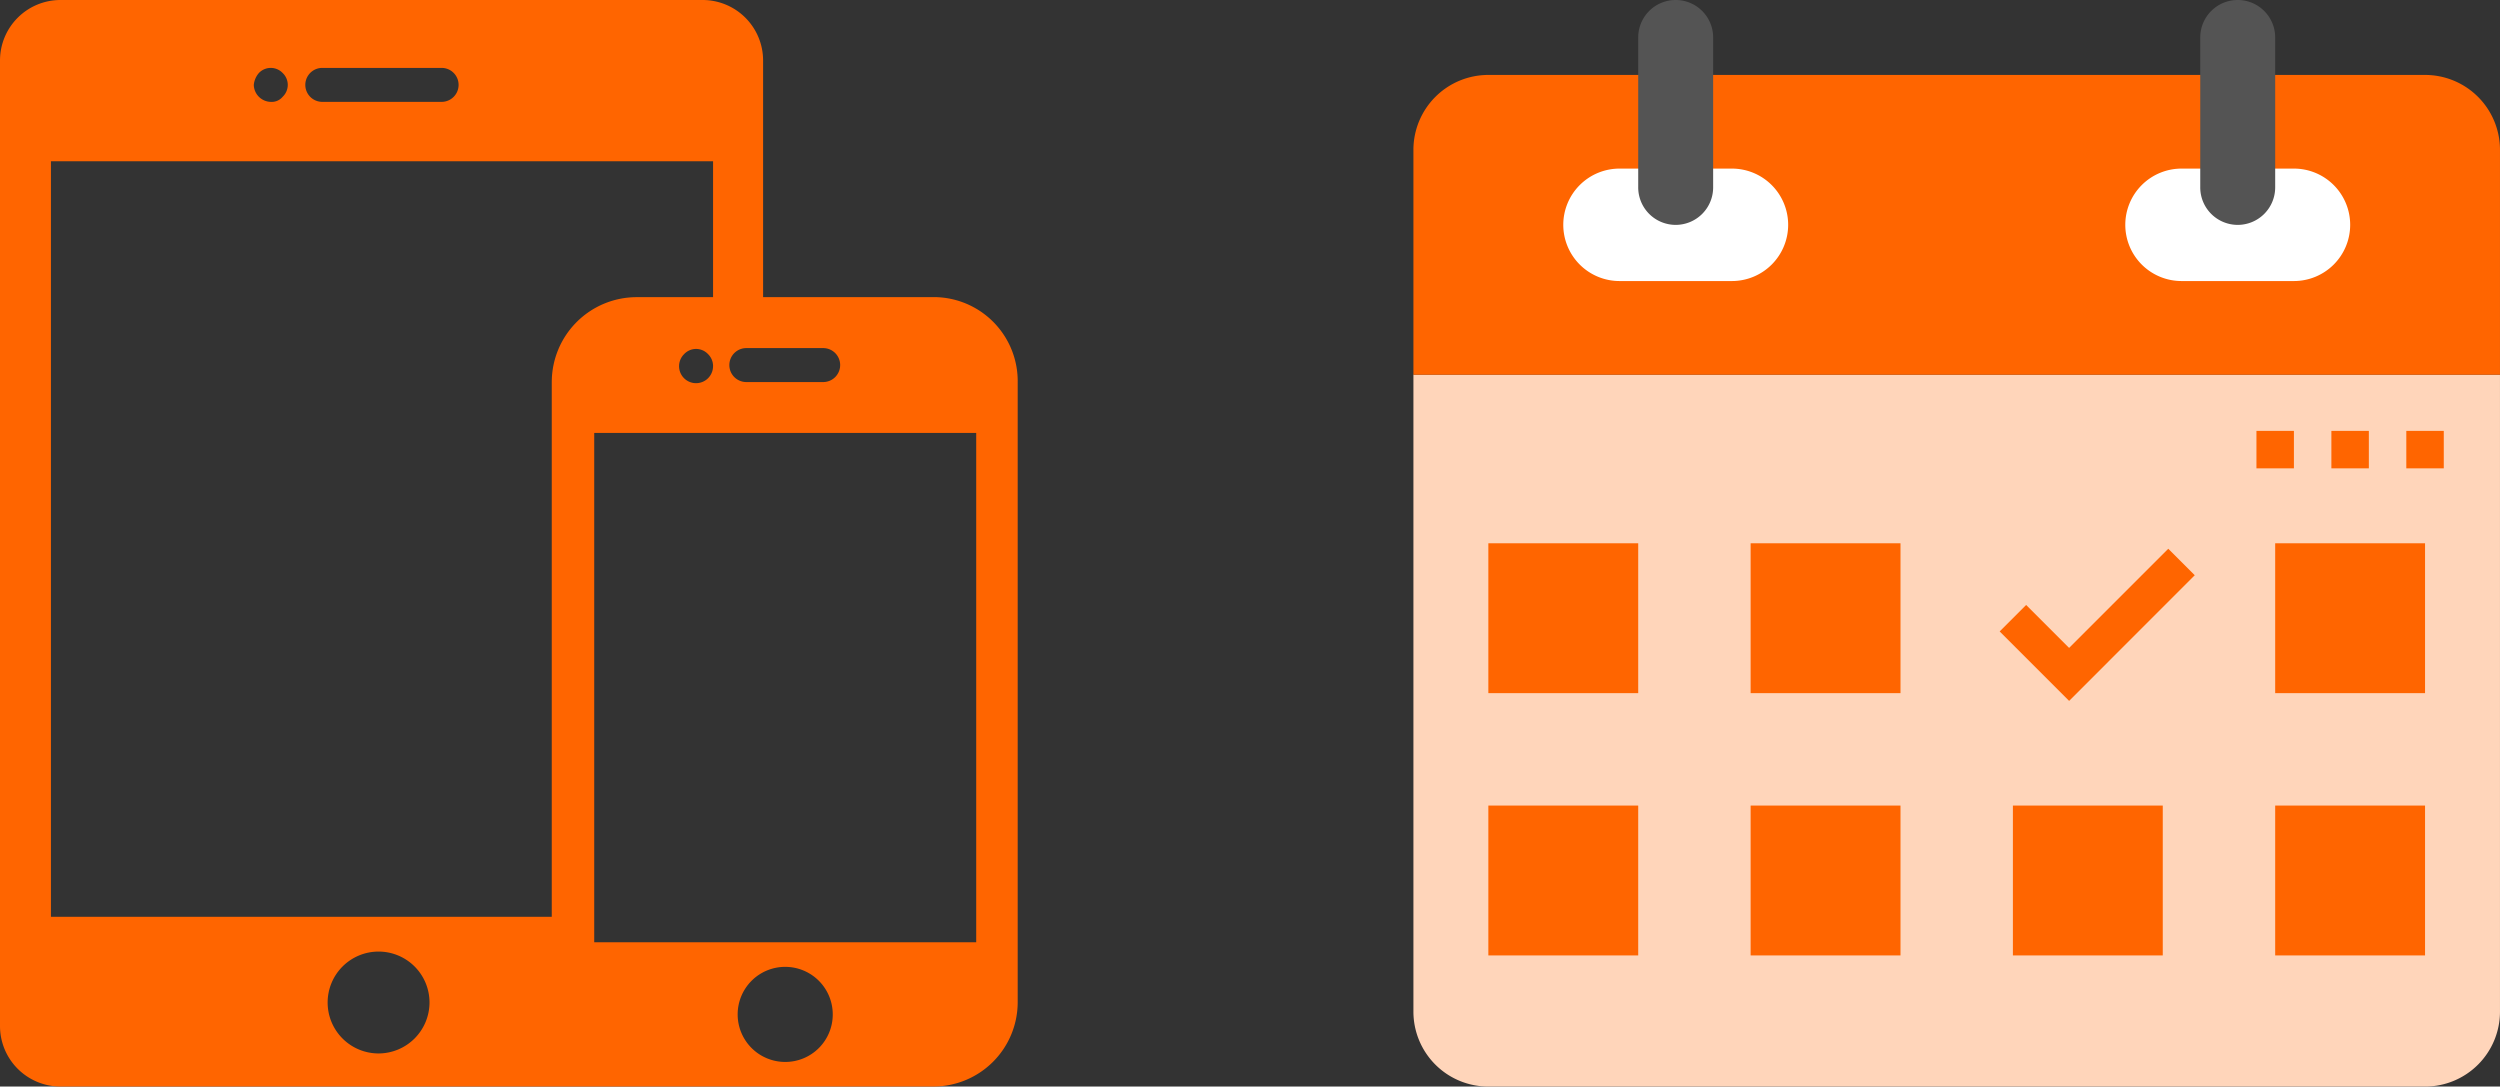 <svg xmlns="http://www.w3.org/2000/svg" width="124.512" height="54.116" viewBox="0 0 124.512 54.116">
  <rect x="0" y="0" width="124.512" height="54.116" fill="#333333" stroke="none"/>
  <g id="media_img2" transform="translate(-215.605 -10488)">
    <g id="change1_1" transform="translate(211.605 10488)">
      <path id="パス_568" data-name="パス 568" d="M50.506,14.8h-8.5V3a3.013,3.013,0,0,0-3-3H7A3.013,3.013,0,0,0,4,3V51.114a3.013,3.013,0,0,0,3,3h43.5a4.2,4.2,0,0,0,4.186-4.186V19.067a4.187,4.187,0,0,0-4.186-4.27Zm-9.3,2.537h3.763a.846.846,0,1,1,0,1.691H41.2a.846.846,0,1,1,0-1.691ZM20.023,3.382h6a.846.846,0,0,1,0,1.691h-6a.846.846,0,0,1,0-1.691Zm-3.129.254a.817.817,0,0,1,1.184,0,.817.817,0,0,1,0,1.184.709.709,0,0,1-.592.254.867.867,0,0,1-.846-.846,1.062,1.062,0,0,1,.254-.592Zm5.961,48.831a2.537,2.537,0,1,1,2.537-2.537A2.544,2.544,0,0,1,22.856,52.467Zm8.625-33.442V45.66H6.537V8.033H39.514V14.8H35.666A4.232,4.232,0,0,0,31.481,19.025Zm8.033-.8a.846.846,0,1,1-1.437-.592.817.817,0,0,1,1.184,0A.835.835,0,0,1,39.514,18.222ZM43.107,52.89a2.368,2.368,0,1,1,2.368-2.368A2.364,2.364,0,0,1,43.107,52.89Zm9.513-5.961H33.595V21.562H52.62Z" fill="#ff6500"/>
    </g>
    <g id="image137" transform="translate(283 10485)">
      <g id="change1_1-2" data-name="change1_1" transform="translate(3 21.661)">
        <path id="パス_569" data-name="パス 569" d="M3,54.723a3.732,3.732,0,0,0,3.732,3.732H53.384a3.732,3.732,0,0,0,3.732-3.732V23H3Z" transform="translate(-3 -23)" fill="#ffd5ba"/>
      </g>
      <g id="change2_1" transform="translate(3 6.732)">
        <path id="パス_570" data-name="パス 570" d="M53.384,7H6.732A3.732,3.732,0,0,0,3,10.732v11.2H57.116v-11.2A3.732,3.732,0,0,0,53.384,7Z" transform="translate(-3 -7)" fill="#ff6500"/>
      </g>
      <g id="change3_1" transform="translate(10.464 11.397)">
        <path id="パス_571" data-name="パス 571" d="M14.732,12H13.8A2.8,2.8,0,0,0,11,14.8h0a2.8,2.8,0,0,0,2.8,2.8h5.6a2.8,2.8,0,0,0,2.8-2.8h0A2.8,2.8,0,0,0,19.4,12H14.732Z" transform="translate(-11 -12)" fill="#fff"/>
      </g>
      <g id="change4_1" transform="translate(14.196 3)">
        <path id="パス_572" data-name="パス 572" d="M16.866,14.2h0A1.866,1.866,0,0,1,15,12.33V4.866A1.866,1.866,0,0,1,16.866,3h0a1.866,1.866,0,0,1,1.866,1.866V12.33A1.866,1.866,0,0,1,16.866,14.2Z" transform="translate(-15 -3)" fill="#545454"/>
      </g>
      <g id="change3_2" transform="translate(38.455 11.397)">
        <path id="パス_573" data-name="パス 573" d="M44.732,12H43.8A2.8,2.8,0,0,0,41,14.8h0a2.8,2.8,0,0,0,2.8,2.8h5.6a2.8,2.8,0,0,0,2.8-2.8h0A2.8,2.8,0,0,0,49.4,12H44.732Z" transform="translate(-41 -12)" fill="#fff"/>
      </g>
      <g id="change4_2" transform="translate(42.188 3)">
        <path id="パス_574" data-name="パス 574" d="M46.866,14.2h0A1.866,1.866,0,0,1,45,12.33V4.866A1.866,1.866,0,0,1,46.866,3h0a1.866,1.866,0,0,1,1.866,1.866V12.33A1.866,1.866,0,0,1,46.866,14.2Z" transform="translate(-45 -3)" fill="#545454"/>
      </g>
      <g id="change5_1" transform="translate(6.732 30.058)">
        <path id="パス_575" data-name="パス 575" d="M7,32h7.464v7.464H7Z" transform="translate(-7 -32)" fill="#ff6500"/>
      </g>
      <g id="change5_2" transform="translate(19.795 30.058)">
        <path id="パス_576" data-name="パス 576" d="M21,32h7.464v7.464H21Z" transform="translate(-21 -32)" fill="#ff6500"/>
      </g>
      <g id="change5_3" transform="translate(45.92 30.058)">
        <path id="パス_577" data-name="パス 577" d="M49,32h7.464v7.464H49Z" transform="translate(-49 -32)" fill="#ff6500"/>
      </g>
      <g id="change5_4" transform="translate(6.732 43.121)">
        <path id="パス_578" data-name="パス 578" d="M7,46h7.464v7.464H7Z" transform="translate(-7 -46)" fill="#ff6500"/>
      </g>
      <g id="change5_5" transform="translate(19.795 43.121)">
        <path id="パス_579" data-name="パス 579" d="M21,46h7.464v7.464H21Z" transform="translate(-21 -46)" fill="#ff6500"/>
      </g>
      <g id="change5_6" transform="translate(32.857 43.121)">
        <path id="パス_580" data-name="パス 580" d="M35,46h7.464v7.464H35Z" transform="translate(-35 -46)" fill="#ff6500"/>
      </g>
      <g id="change5_7" transform="translate(45.92 43.121)">
        <path id="パス_581" data-name="パス 581" d="M49,46h7.464v7.464H49Z" transform="translate(-49 -46)" fill="#ff6500"/>
      </g>
      <g id="change2_2" transform="translate(32.198 30.331)">
        <path id="パス_582" data-name="パス 582" d="M37.752,39.87l-3.459-3.459,1.319-1.319,2.139,2.139,4.939-4.939,1.319,1.319Z" transform="translate(-34.293 -32.293)" fill="#ff6500"/>
      </g>
      <g id="change5_8" transform="translate(52.451 24.46)">
        <path id="パス_583" data-name="パス 583" d="M56,26h1.866v1.866H56Z" transform="translate(-56 -26)" fill="#ff6500"/>
      </g>
      <g id="change5_9" transform="translate(48.719 24.46)">
        <path id="パス_584" data-name="パス 584" d="M52,26h1.866v1.866H52Z" transform="translate(-52 -26)" fill="#ff6500"/>
      </g>
      <g id="change5_10" transform="translate(44.987 24.46)">
        <path id="パス_585" data-name="パス 585" d="M48,26h1.866v1.866H48Z" transform="translate(-48 -26)" fill="#ff6500"/>
      </g>
    </g>
  </g>
</svg>
